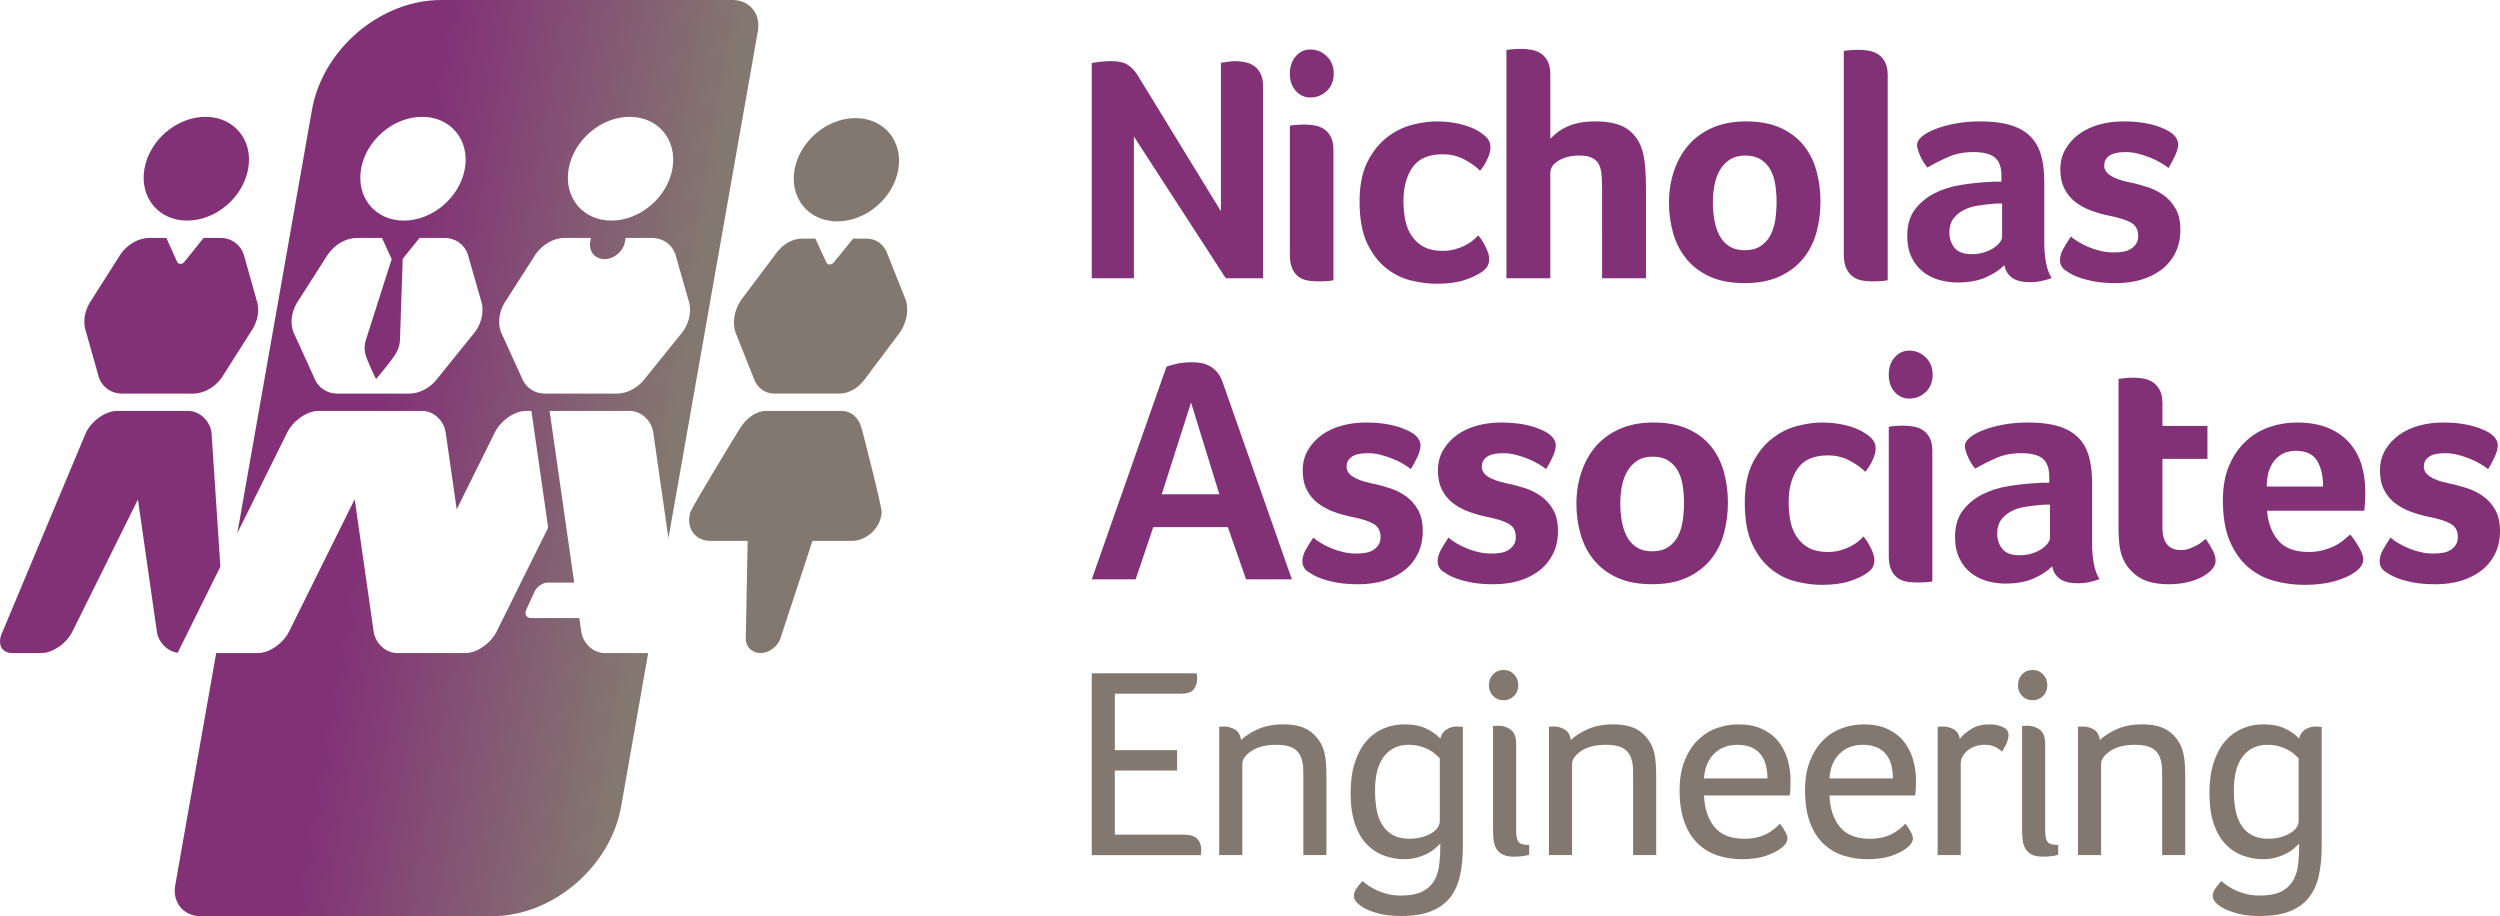 <?xml version="1.0" encoding="utf-8"?>
<!-- Generator: Adobe Illustrator 15.0.0, SVG Export Plug-In . SVG Version: 6.00 Build 0)  -->
<!DOCTYPE svg PUBLIC "-//W3C//DTD SVG 1.1//EN" "http://www.w3.org/Graphics/SVG/1.1/DTD/svg11.dtd">
<svg version="1.1" id="Layer_1" xmlns="http://www.w3.org/2000/svg" xmlns:xlink="http://www.w3.org/1999/xlink" x="0px" y="0px"
	 width="327.447px" height="120px" viewBox="0 0 327.447 120" enable-background="new 0 0 327.447 120" xml:space="preserve">
<g>
	<defs>
		<path id="SVGID_1_" d="M15.33,53.821c-1.47,0-3.286,1.258-4.059,2.811L0.344,82.727C0.118,83.181,0.007,83.61,0,83.991v0.079
			c0.017,0.874,0.6,1.467,1.609,1.467h3.814c1.469,0,3.286-1.259,4.059-2.811l8.583-17.303l2.481,17.303
			c0.206,1.428,1.388,2.595,2.723,2.774l5.596-11.283l-1.162-17.586c-0.223-1.553-1.598-2.811-3.069-2.811H15.33z M100.346,53.821
			c-1.261,0-2.581,0.892-3.466,2.34c0,0-6.396,10.435-6.499,11.032l-0.068,0.371c-0.319,1.811,0.891,3.28,2.702,3.28h4.913
			L97.682,83.48c-0.07,1.151,0.74,2.049,1.929,2.049c1.19,0,2.318-0.897,2.654-2.051l4.149-12.634h5.147
			c1.811,0,3.538-1.47,3.858-3.28l0.065-0.371c0.106-0.598-2.609-11.032-2.609-11.032c-0.375-1.448-1.381-2.34-2.642-2.34H100.346z
			 M111.742,31.254l-2.531,3.11c-0.302,0.373-0.811,0.373-0.981,0l-1.433-3.11h-1.779c-1.287,0-2.615,0.801-3.488,2.101
			l-4.469,5.949c-0.873,1.3-1.155,2.901-0.74,4.202l2.37,5.949c0.414,1.3,1.461,2.101,2.746,2.101h8.504
			c1.284,0,2.615-0.801,3.487-2.101l4.47-5.949c0.872-1.301,1.155-2.902,0.741-4.202l-2.372-5.949
			c-0.413-1.3-1.46-2.101-2.746-2.101H111.742z M26.668,31.161l-2.507,3.125c-0.298,0.372-0.8,0.372-0.967,0l-1.405-3.125h-2.207
			c-1.404,0-2.843,0.805-3.775,2.111l-3.795,5.975c-0.931,1.306-1.216,2.916-0.744,4.221l1.687,5.977
			c0.47,1.305,1.627,2.111,3.032,2.111h9.29c1.405,0,2.846-0.806,3.778-2.111l3.792-5.977c0.934-1.305,1.217-2.915,0.745-4.221
			l-1.683-5.975c-0.474-1.306-1.63-2.111-3.035-2.111H26.668z M104.065,22.232c-0.659,3.736,1.85,6.764,5.602,6.764
			c3.754,0,7.329-3.028,7.987-6.764c0.659-3.734-1.849-6.764-5.601-6.764C108.3,15.468,104.723,18.498,104.065,22.232 M18.92,22.098
			c-0.663,3.752,1.843,6.795,5.596,6.795c3.752,0,7.331-3.043,7.993-6.795c0.662-3.753-1.844-6.796-5.596-6.796
			C23.159,15.302,19.58,18.345,18.92,22.098 M51.907,46.207c0.525-0.944,0.487-1.815,0.487-1.815l0.351-10.495l2.212-2.736h3.237
			c1.417,0,2.587,0.805,3.068,2.111l1.711,5.975c0.48,1.306,0.195,2.916-0.745,4.221l-4.829,5.977
			c-0.939,1.305-2.392,2.111-3.809,2.111h-9.385c-1.418,0-2.588-0.806-3.067-2.111l-2.721-5.977
			c-0.479-1.305-0.196-2.915,0.744-4.221l3.82-5.975c0.939-1.306,2.392-2.111,3.812-2.111h3.238l1.269,2.786l-3.335,10.445
			c0,0-0.344,0.871-0.152,1.815c0.191,0.945,1.44,3.446,1.44,3.446S51.383,47.152,51.907,46.207 M81.855,31.667l0.091-0.506h3.434
			c1.419,0,2.588,0.805,3.068,2.111l1.711,5.975c0.48,1.306,0.196,2.916-0.743,4.221l-4.83,5.977
			c-0.938,1.305-2.391,2.111-3.811,2.111h-9.383c-1.419,0-2.588-0.806-3.067-2.111l-2.721-5.977
			c-0.479-1.305-0.196-2.915,0.745-4.221l3.82-5.975c0.938-1.306,2.392-2.111,3.811-2.111h3.418l-0.089,0.506
			c-0.221,1.255,0.617,2.274,1.874,2.274C80.437,33.941,81.635,32.922,81.855,31.667 M47.297,22.098
			c0.661-3.753,4.24-6.796,7.992-6.796c3.753,0,6.258,3.043,5.597,6.796c-0.662,3.752-4.24,6.795-7.993,6.795
			S46.634,25.85,47.297,22.098 M74.483,22.098c0.662-3.753,4.24-6.796,7.994-6.796c3.752,0,6.258,3.043,5.596,6.796
			c-0.662,3.752-4.241,6.795-7.994,6.795C76.327,28.893,73.822,25.85,74.483,22.098 M57.786,0C49.839,0,42.262,6.442,40.86,14.39
			l-2.561,14.53l-7.213,40.903l6.544-13.191c0.772-1.553,2.59-2.811,4.061-2.811h13.615c1.47,0,2.843,1.258,3.067,2.811
			l1.446,10.075l4.998-10.075c0.771-1.553,2.588-2.811,4.058-2.811h0.731l2.192,15.293l-6.753,13.612
			c-0.772,1.552-2.589,2.811-4.058,2.811h-8.975c-1.471,0-2.845-1.259-3.069-2.811l-2.486-17.335l-8.598,17.335
			c-0.772,1.552-2.59,2.811-4.06,2.811h-5.483l-5.365,30.427c-0.394,2.23,1.094,4.036,3.324,4.036h10.351h18.886h8.922
			c7.948,0,15.525-6.442,16.927-14.389L84.9,85.537h-5.702c-1.47,0-2.844-1.259-3.068-2.811l-0.253-1.768h-6.3
			c-0.64,0-0.92-0.521-0.623-1.163l1.073-2.324c0.299-0.641,1.059-1.163,1.7-1.163h3.482l-3.225-22.488h10.508
			c1.471,0,2.844,1.258,3.068,2.811l1.99,13.874l9.896-56.116l1.825-10.352C99.662,1.807,98.175,0,95.946,0H57.786z"/>
	</defs>
	<clipPath id="SVGID_2_">
		<use xlink:href="#SVGID_1_"  overflow="visible"/>
	</clipPath>
	
		<linearGradient id="SVGID_3_" gradientUnits="userSpaceOnUse" x1="0" y1="119.998" x2="1" y2="119.998" gradientTransform="matrix(109.161 19.248 -19.248 109.161 2315.574 -13048.677)">
		<stop  offset="0" style="stop-color:#833177"/>
		<stop  offset="0.394" style="stop-color:#833177"/>
		<stop  offset="0.745" style="stop-color:#83786F"/>
		<stop  offset="1" style="stop-color:#83786F"/>
	</linearGradient>
	<polygon clip-path="url(#SVGID_2_)" fill="url(#SVGID_3_)" points="-20.521,116.382 115.463,140.359 139.574,3.619 3.59,-20.359 	
		"/>
</g>
<g>
	<defs>
		<rect id="SVGID_4_" width="327.447" height="120"/>
	</defs>
	<clipPath id="SVGID_5_">
		<use xlink:href="#SVGID_4_"  overflow="visible"/>
	</clipPath>
	<path clip-path="url(#SVGID_5_)" fill="#83786F" d="M142.996,111.999V88.186h13.732c0.046,0.14,0.07,0.262,0.07,0.366v0.386
		c0,0.548-0.155,1.006-0.464,1.374c-0.309,0.366-0.883,0.55-1.723,0.55h-8.591v7.388h8.153v2.678h-8.153v8.396h9.096
		c0.792,0,1.361,0.186,1.705,0.556c0.343,0.371,0.516,0.829,0.516,1.373c0,0.094-0.007,0.185-0.018,0.27
		c-0.011,0.088-0.017,0.167-0.017,0.235v0.243H142.996z"/>
	<path clip-path="url(#SVGID_5_)" fill="#83786F" d="M159.688,111.999V95.19h0.174c0.046,0,0.11-0.005,0.191-0.018
		c0.081-0.012,0.156-0.018,0.226-0.018c0.545,0,1.037,0.133,1.478,0.396c0.44,0.266,0.706,0.725,0.799,1.377
		c0.545-0.531,1.286-1.006,2.226-1.424c0.938-0.419,2.052-0.628,3.338-0.628c1.604,0,2.836,0.356,3.69,1.069
		c0.855,0.713,1.409,1.602,1.663,2.668c0.116,0.475,0.188,1.002,0.217,1.582c0.029,0.58,0.043,1.142,0.043,1.686v10.117h-3.023
		v-10.043c0-0.455-0.006-0.891-0.019-1.311c-0.011-0.418-0.074-0.809-0.19-1.169c-0.163-0.618-0.504-1.093-1.025-1.425
		s-1.293-0.498-2.312-0.498c-1.356,0-2.438,0.268-3.242,0.804c-0.806,0.537-1.209,1.112-1.209,1.729v11.912H159.688z"/>
	<path clip-path="url(#SVGID_5_)" fill="#83786F" d="M176.901,103.87c0-1.562,0.191-2.914,0.573-4.054s0.894-2.071,1.537-2.796
		c0.642-0.722,1.388-1.261,2.238-1.613c0.851-0.354,1.75-0.53,2.699-0.53c1.115,0,2.053,0.177,2.813,0.529
		c0.76,0.353,1.391,0.798,1.89,1.336c0.116-0.541,0.388-0.94,0.817-1.199c0.429-0.259,0.846-0.388,1.252-0.388
		c0.115,0,0.223,0.006,0.321,0.019c0.099,0.011,0.193,0.017,0.286,0.017c0.094,0.024,0.186,0.034,0.278,0.034v15.593
		c0,1.448-0.125,2.737-0.374,3.867c-0.25,1.13-0.682,2.086-1.297,2.868s-1.444,1.382-2.489,1.8
		c-1.044,0.416-2.367,0.625-3.968,0.625c-1.111,0-2.081-0.109-2.908-0.33s-1.513-0.49-2.057-0.812
		c-0.428-0.273-0.732-0.529-0.912-0.767c-0.179-0.238-0.27-0.494-0.27-0.768c0-0.309,0.137-0.648,0.407-1.02
		c0.271-0.371,0.517-0.671,0.735-0.898c0.046,0.067,0.2,0.202,0.46,0.401c0.261,0.2,0.608,0.417,1.043,0.651
		c0.434,0.233,0.95,0.437,1.546,0.608c0.597,0.172,1.248,0.257,1.955,0.257c1.138,0,2.046-0.159,2.725-0.479
		c0.681-0.319,1.206-0.769,1.577-1.35c0.372-0.58,0.61-1.276,0.715-2.089s0.156-1.694,0.156-2.646v-0.243
		c-0.186,0.192-0.421,0.413-0.705,0.66c-0.285,0.247-0.624,0.47-1.019,0.669c-0.396,0.199-0.842,0.367-1.342,0.507
		c-0.499,0.138-1.046,0.208-1.638,0.208c-0.926,0-1.813-0.155-2.664-0.471c-0.851-0.312-1.603-0.806-2.257-1.478
		c-0.654-0.675-1.172-1.565-1.554-2.673C177.093,106.809,176.901,105.46,176.901,103.87 M180.101,103.528
		c0,0.912,0.069,1.754,0.208,2.523c0.14,0.771,0.39,1.441,0.75,2.012s0.83,1.014,1.411,1.326c0.58,0.314,1.3,0.471,2.16,0.471
		c0.568,0,1.097-0.068,1.585-0.205c0.487-0.137,0.907-0.311,1.262-0.521c0.354-0.21,0.627-0.457,0.819-0.736
		c0.191-0.279,0.286-0.562,0.286-0.848v-8.199h0.036l-0.558-0.529c-0.221-0.206-0.502-0.402-0.845-0.592
		c-0.344-0.188-0.74-0.347-1.193-0.479c-0.453-0.131-0.964-0.197-1.533-0.197c-1.357,0-2.43,0.506-3.213,1.516
		C180.492,100.079,180.101,101.565,180.101,103.528"/>
	<path clip-path="url(#SVGID_5_)" fill="#83786F" d="M195.02,89.784c0-0.592,0.183-1.078,0.548-1.461
		c0.364-0.382,0.818-0.573,1.363-0.573c0.546,0,1.003,0.191,1.374,0.573c0.37,0.383,0.557,0.869,0.557,1.461
		c0,0.545-0.187,1.002-0.557,1.373c-0.371,0.371-0.828,0.557-1.374,0.557c-0.545,0-0.999-0.186-1.363-0.557
		C195.202,90.786,195.02,90.329,195.02,89.784 M195.559,108.54V95.085h0.207c0.048,0,0.11-0.005,0.192-0.017
		c0.08-0.012,0.156-0.018,0.227-0.018c0.659,0,1.225,0.175,1.693,0.521c0.47,0.348,0.704,0.968,0.704,1.86v11.368
		c0,0.684,0.099,1.167,0.296,1.451s0.666,0.426,1.408,0.426v1.286c-0.208,0.07-0.499,0.128-0.869,0.174
		c-0.371,0.048-0.736,0.07-1.095,0.07c-0.685,0-1.211-0.106-1.582-0.322c-0.371-0.214-0.644-0.498-0.817-0.852
		s-0.277-0.75-0.312-1.19C195.576,109.403,195.559,108.969,195.559,108.54"/>
	<path clip-path="url(#SVGID_5_)" fill="#83786F" d="M202.881,111.999V95.19h0.174c0.046,0,0.11-0.005,0.191-0.018
		c0.081-0.012,0.155-0.018,0.226-0.018c0.545,0,1.037,0.133,1.479,0.396c0.439,0.266,0.706,0.725,0.799,1.377
		c0.545-0.531,1.286-1.006,2.225-1.424c0.939-0.419,2.052-0.628,3.338-0.628c1.605,0,2.836,0.356,3.691,1.069
		c0.854,0.713,1.409,1.602,1.663,2.668c0.116,0.475,0.188,1.002,0.217,1.582s0.043,1.142,0.043,1.686v10.117h-3.024v-10.043
		c0-0.455-0.006-0.891-0.018-1.311c-0.011-0.418-0.075-0.809-0.191-1.169c-0.163-0.618-0.504-1.093-1.024-1.425
		c-0.522-0.332-1.293-0.498-2.312-0.498c-1.355,0-2.437,0.268-3.241,0.804c-0.807,0.537-1.21,1.112-1.21,1.729v11.912H202.881z"/>
	<path clip-path="url(#SVGID_5_)" fill="#83786F" d="M219.991,103.509c0-1.495,0.221-2.793,0.664-3.889
		c0.441-1.097,1.021-1.996,1.738-2.698s1.535-1.218,2.456-1.549s1.87-0.496,2.85-0.496c1.204,0,2.239,0.204,3.107,0.61
		c0.868,0.408,1.574,0.949,2.118,1.624s0.946,1.46,1.207,2.356c0.26,0.896,0.39,1.82,0.39,2.775c0,0.33-0.005,0.664-0.017,1.001
		c-0.011,0.337-0.041,0.653-0.087,0.95h-11.229c0.069,1.707,0.523,3.078,1.362,4.113c0.838,1.035,2.137,1.553,3.895,1.553
		c0.683,0,1.278-0.067,1.787-0.204c0.51-0.136,0.949-0.309,1.319-0.521c0.37-0.211,0.687-0.427,0.946-0.648
		c0.26-0.223,0.472-0.424,0.634-0.606c0.266,0.331,0.498,0.681,0.695,1.051c0.196,0.369,0.296,0.656,0.296,0.861
		c0,0.192-0.059,0.394-0.174,0.604s-0.318,0.432-0.608,0.66c-0.544,0.421-1.241,0.773-2.092,1.057
		c-0.852,0.282-1.884,0.424-3.099,0.424c-1.118,0-2.173-0.162-3.162-0.486c-0.991-0.324-1.856-0.839-2.596-1.545
		c-0.739-0.707-1.324-1.635-1.756-2.787C220.206,106.568,219.991,105.165,219.991,103.509 M223.188,101.952h8.31
		c0-0.615-0.067-1.187-0.2-1.713c-0.133-0.525-0.353-0.99-0.659-1.392c-0.306-0.403-0.714-0.72-1.222-0.95
		c-0.51-0.229-1.134-0.343-1.874-0.343c-1.227,0-2.235,0.388-3.027,1.165C223.724,99.499,223.281,100.575,223.188,101.952"/>
	<path clip-path="url(#SVGID_5_)" fill="#83786F" d="M236.422,103.509c0-1.495,0.222-2.793,0.664-3.889
		c0.442-1.097,1.022-1.996,1.739-2.698c0.716-0.702,1.535-1.218,2.456-1.549s1.87-0.496,2.849-0.496c1.204,0,2.24,0.204,3.108,0.61
		c0.868,0.408,1.574,0.949,2.118,1.624s0.945,1.46,1.207,2.356c0.26,0.896,0.39,1.82,0.39,2.775c0,0.33-0.005,0.664-0.017,1.001
		s-0.041,0.653-0.088,0.95H239.62c0.069,1.707,0.523,3.078,1.362,4.113c0.838,1.035,2.137,1.553,3.894,1.553
		c0.684,0,1.279-0.067,1.788-0.204c0.509-0.136,0.949-0.309,1.319-0.521c0.37-0.211,0.686-0.427,0.945-0.648
		c0.261-0.223,0.473-0.424,0.635-0.606c0.266,0.331,0.498,0.681,0.694,1.051c0.197,0.369,0.296,0.656,0.296,0.861
		c0,0.192-0.058,0.394-0.174,0.604c-0.115,0.211-0.317,0.432-0.607,0.66c-0.544,0.421-1.241,0.773-2.093,1.057
		c-0.851,0.282-1.884,0.424-3.099,0.424c-1.118,0-2.172-0.162-3.162-0.486c-0.991-0.324-1.855-0.839-2.595-1.545
		c-0.74-0.707-1.325-1.635-1.756-2.787C236.637,106.568,236.422,105.165,236.422,103.509 M239.62,101.952h8.309
		c0-0.615-0.066-1.187-0.199-1.713c-0.134-0.525-0.354-0.99-0.659-1.392c-0.307-0.403-0.714-0.72-1.223-0.95
		c-0.51-0.229-1.134-0.343-1.874-0.343c-1.226,0-2.234,0.388-3.026,1.165C240.155,99.499,239.712,100.575,239.62,101.952"/>
	<path clip-path="url(#SVGID_5_)" fill="#83786F" d="M253.791,111.999V95.19h0.244c0.069,0,0.139-0.005,0.208-0.018
		c0.069-0.012,0.128-0.018,0.175-0.018c0.544,0,1.036,0.123,1.478,0.371c0.439,0.247,0.706,0.665,0.799,1.254
		c0.336-0.458,0.837-0.891,1.504-1.295c0.666-0.406,1.439-0.608,2.32-0.608c0.267,0,0.544,0.021,0.835,0.064
		c0.289,0.043,0.564,0.115,0.825,0.217c0.261,0.103,0.475,0.239,0.643,0.41c0.168,0.172,0.252,0.401,0.252,0.691
		c0,0.363-0.095,0.751-0.286,1.164s-0.38,0.757-0.564,1.032c-0.313-0.295-0.646-0.52-1-0.672c-0.354-0.153-0.803-0.23-1.348-0.23
		c-0.405,0-0.794,0.064-1.164,0.195c-0.371,0.129-0.698,0.309-0.982,0.539s-0.507,0.488-0.669,0.777
		c-0.163,0.289-0.244,0.593-0.244,0.911v12.022H253.791z"/>
	<path clip-path="url(#SVGID_5_)" fill="#83786F" d="M264.312,89.784c0-0.592,0.183-1.078,0.548-1.461
		c0.365-0.382,0.819-0.573,1.364-0.573s1.002,0.191,1.374,0.573c0.37,0.383,0.556,0.869,0.556,1.461
		c0,0.545-0.186,1.002-0.556,1.373c-0.372,0.371-0.829,0.557-1.374,0.557s-0.999-0.186-1.364-0.557S264.312,90.329,264.312,89.784
		 M264.852,108.54V95.085h0.208c0.047,0,0.11-0.005,0.192-0.017c0.079-0.012,0.155-0.018,0.226-0.018
		c0.66,0,1.225,0.175,1.694,0.521c0.47,0.348,0.703,0.968,0.703,1.86v11.368c0,0.684,0.1,1.167,0.297,1.451
		c0.196,0.284,0.666,0.426,1.407,0.426v1.286c-0.208,0.07-0.499,0.128-0.868,0.174c-0.371,0.048-0.736,0.07-1.096,0.07
		c-0.684,0-1.211-0.106-1.582-0.322c-0.371-0.214-0.643-0.498-0.816-0.852s-0.278-0.75-0.313-1.19
		C264.869,109.403,264.852,108.969,264.852,108.54"/>
	<path clip-path="url(#SVGID_5_)" fill="#83786F" d="M272.175,111.999V95.19h0.174c0.046,0,0.11-0.005,0.191-0.018
		c0.081-0.012,0.155-0.018,0.226-0.018c0.545,0,1.037,0.133,1.479,0.396c0.439,0.266,0.705,0.725,0.799,1.377
		c0.545-0.531,1.286-1.006,2.225-1.424c0.939-0.419,2.052-0.628,3.338-0.628c1.605,0,2.836,0.356,3.691,1.069
		c0.854,0.713,1.409,1.602,1.663,2.668c0.114,0.475,0.188,1.002,0.217,1.582c0.028,0.58,0.043,1.142,0.043,1.686v10.117h-3.024
		v-10.043c0-0.455-0.006-0.891-0.018-1.311c-0.012-0.418-0.075-0.809-0.19-1.169c-0.164-0.618-0.505-1.093-1.026-1.425
		c-0.521-0.332-1.292-0.498-2.312-0.498c-1.355,0-2.437,0.268-3.242,0.804c-0.806,0.537-1.209,1.112-1.209,1.729v11.912H272.175z"/>
	<path clip-path="url(#SVGID_5_)" fill="#83786F" d="M289.389,103.87c0-1.562,0.191-2.914,0.573-4.054s0.894-2.071,1.536-2.796
		c0.643-0.722,1.389-1.261,2.239-1.613c0.851-0.354,1.75-0.53,2.699-0.53c1.115,0,2.053,0.177,2.812,0.529
		c0.761,0.353,1.391,0.798,1.891,1.336c0.115-0.541,0.388-0.94,0.816-1.199s0.847-0.388,1.252-0.388
		c0.116,0,0.223,0.006,0.321,0.019c0.099,0.011,0.194,0.017,0.286,0.017c0.094,0.024,0.187,0.034,0.279,0.034v15.593
		c0,1.448-0.125,2.737-0.374,3.867c-0.25,1.13-0.683,2.086-1.297,2.868c-0.615,0.782-1.445,1.382-2.489,1.8
		c-1.044,0.416-2.368,0.625-3.969,0.625c-1.11,0-2.08-0.109-2.907-0.33c-0.828-0.221-1.514-0.49-2.058-0.812
		c-0.428-0.273-0.731-0.529-0.911-0.767c-0.18-0.238-0.269-0.494-0.269-0.768c0-0.309,0.135-0.648,0.406-1.02
		c0.271-0.371,0.516-0.671,0.734-0.898c0.047,0.067,0.2,0.202,0.461,0.401c0.261,0.2,0.607,0.417,1.042,0.651
		c0.434,0.233,0.95,0.437,1.547,0.608c0.596,0.172,1.248,0.257,1.954,0.257c1.139,0,2.047-0.159,2.726-0.479
		c0.68-0.319,1.205-0.769,1.577-1.35c0.371-0.58,0.609-1.276,0.714-2.089s0.157-1.694,0.157-2.646v-0.243
		c-0.186,0.192-0.421,0.413-0.705,0.66c-0.286,0.247-0.625,0.47-1.02,0.669s-0.842,0.367-1.341,0.507
		c-0.499,0.138-1.046,0.208-1.638,0.208c-0.926,0-1.813-0.155-2.664-0.471c-0.852-0.312-1.604-0.806-2.257-1.478
		c-0.654-0.675-1.172-1.565-1.554-2.673C289.58,106.809,289.389,105.46,289.389,103.87 M292.587,103.528
		c0,0.912,0.07,1.754,0.209,2.523c0.14,0.771,0.389,1.441,0.749,2.012s0.83,1.014,1.411,1.326c0.58,0.314,1.301,0.471,2.16,0.471
		c0.568,0,1.097-0.068,1.585-0.205c0.487-0.137,0.908-0.311,1.263-0.521c0.354-0.21,0.627-0.457,0.818-0.736
		s0.288-0.562,0.288-0.848v-8.199h0.034l-0.557-0.529c-0.221-0.206-0.503-0.402-0.845-0.592c-0.343-0.188-0.741-0.347-1.193-0.479
		c-0.453-0.131-0.965-0.197-1.533-0.197c-1.358,0-2.43,0.506-3.214,1.516C292.979,100.079,292.587,101.565,292.587,103.528"/>
	<path clip-path="url(#SVGID_5_)" fill="#833177" d="M142.996,36.443V8.255c0.275-0.055,0.652-0.11,1.133-0.165
		s0.962-0.083,1.443-0.083c0.906,0,1.61,0.155,2.112,0.464c0.501,0.309,0.951,0.786,1.35,1.432l10.879,17.762V8.214l0.677-0.083
		l0.595-0.083c0.192-0.027,0.384-0.041,0.576-0.041c0.396,0,0.814,0.041,1.252,0.124s0.831,0.237,1.18,0.464
		c0.349,0.226,0.643,0.556,0.883,0.989c0.239,0.432,0.358,0.999,0.358,1.7v25.159h-4.885l-12.032-18.565v18.565H142.996z"/>
	<path clip-path="url(#SVGID_5_)" fill="#833177" d="M169.718,11.9c-0.517-0.578-0.773-1.33-0.773-2.254
		c0-0.924,0.257-1.682,0.773-2.274c0.516-0.593,1.15-0.89,1.906-0.89c0.832,0,1.552,0.297,2.158,0.89
		c0.607,0.592,0.911,1.35,0.911,2.274c0,0.924-0.3,1.676-0.9,2.254c-0.6,0.578-1.323,0.867-2.169,0.867
		C170.868,12.768,170.233,12.479,169.718,11.9 M168.944,33.353V16.477c0-0.027,0.211-0.061,0.634-0.103
		c0.423-0.041,0.856-0.062,1.299-0.062c0.443,0,0.891,0.041,1.341,0.124c0.449,0.083,0.854,0.244,1.217,0.484
		c0.361,0.241,0.654,0.58,0.88,1.02c0.225,0.44,0.338,1.01,0.338,1.71V36.69c-0.11,0.055-0.362,0.096-0.757,0.124
		c-0.396,0.027-0.819,0.041-1.27,0.041c-0.559,0-1.06-0.048-1.504-0.144c-0.442-0.097-0.824-0.278-1.145-0.546
		c-0.321-0.268-0.573-0.629-0.757-1.082C169.036,34.629,168.944,34.054,168.944,33.353"/>
	<path clip-path="url(#SVGID_5_)" fill="#833177" d="M178.077,26.408c0-2.143,0.35-3.891,1.047-5.244
		c0.696-1.353,1.558-2.421,2.579-3.203c1.022-0.783,2.116-1.323,3.281-1.618s2.214-0.443,3.148-0.443
		c1.153,0,2.222,0.123,3.204,0.367c0.981,0.245,1.796,0.578,2.441,1c0.536,0.341,0.91,0.664,1.123,0.97
		c0.213,0.306,0.32,0.67,0.32,1.092c0,0.399-0.127,0.884-0.382,1.455c-0.254,0.572-0.58,1.098-0.979,1.58
		c-0.454-0.484-1.117-0.965-1.988-1.442c-0.872-0.477-1.838-0.716-2.896-0.716c-1.854,0-3.176,0.571-3.966,1.712
		c-0.79,1.14-1.186,2.602-1.186,4.386c0,0.913,0.082,1.767,0.247,2.562s0.453,1.49,0.865,2.084c0.412,0.595,0.941,1.062,1.587,1.4
		c0.646,0.339,1.449,0.508,2.411,0.508c0.618,0,1.178-0.072,1.679-0.218c0.502-0.145,0.951-0.321,1.351-0.528
		c0.397-0.208,0.737-0.432,1.02-0.674c0.281-0.242,0.491-0.446,0.628-0.612c0.316,0.344,0.636,0.835,0.959,1.475
		c0.322,0.639,0.484,1.186,0.484,1.639c0,0.273-0.059,0.545-0.175,0.817c-0.117,0.272-0.361,0.544-0.732,0.816
		c-0.536,0.395-1.295,0.759-2.276,1.092c-0.982,0.333-2.229,0.5-3.74,0.5c-1.017,0-2.114-0.141-3.291-0.423
		c-1.178-0.281-2.269-0.817-3.271-1.607s-1.835-1.878-2.499-3.266C178.409,30.48,178.077,28.661,178.077,26.408"/>
	<path clip-path="url(#SVGID_5_)" fill="#833177" d="M197.309,36.443V6.566c0-0.028,0.213-0.062,0.639-0.103
		c0.425-0.042,0.861-0.063,1.308-0.063c0.447,0,0.897,0.042,1.351,0.125s0.861,0.245,1.226,0.486
		c0.364,0.242,0.659,0.584,0.886,1.026c0.228,0.442,0.34,1.014,0.34,1.719v8.429c0.221-0.24,0.498-0.497,0.834-0.772
		c0.338-0.274,0.746-0.528,1.228-0.762c0.479-0.233,1.037-0.417,1.669-0.551c0.631-0.134,1.353-0.2,2.163-0.2
		c1.992,0,3.468,0.391,4.43,1.174c0.962,0.783,1.58,1.827,1.855,3.132c0.137,0.646,0.229,1.346,0.277,2.102
		c0.049,0.755,0.072,1.497,0.072,2.225v11.91h-5.749V24.711c0-0.623-0.021-1.205-0.062-1.745c-0.041-0.539-0.151-1-0.329-1.38
		c-0.18-0.381-0.475-0.679-0.887-0.893c-0.412-0.215-0.982-0.322-1.71-0.322c-1.045,0-1.937,0.218-2.679,0.654
		s-1.113,0.98-1.113,1.63v13.788H197.309z"/>
	<path clip-path="url(#SVGID_5_)" fill="#833177" d="M218.6,26.532c0-1.434,0.213-2.796,0.639-4.085
		c0.425-1.29,1.05-2.42,1.875-3.393c0.824-0.972,1.871-1.741,3.142-2.306c1.271-0.566,2.751-0.848,4.441-0.848
		c1.764,0,3.269,0.283,4.513,0.85c1.245,0.567,2.254,1.331,3.027,2.292c0.772,0.962,1.334,2.078,1.683,3.35
		c0.349,1.273,0.523,2.609,0.523,4.007c0,1.399-0.175,2.742-0.523,4.028c-0.348,1.288-0.922,2.424-1.721,3.41
		c-0.799,0.986-1.83,1.773-3.094,2.362c-1.264,0.588-2.795,0.883-4.595,0.883s-3.324-0.288-4.573-0.862
		c-1.251-0.575-2.271-1.348-3.061-2.319c-0.79-0.972-1.367-2.094-1.73-3.367C218.781,29.262,218.6,27.928,218.6,26.532
		 M224.555,24.26c-0.139,0.723-0.206,1.464-0.206,2.221c0,0.757,0.061,1.515,0.185,2.272c0.124,0.757,0.34,1.437,0.649,2.037
		c0.309,0.6,0.738,1.081,1.287,1.443c0.55,0.361,1.23,0.542,2.04,0.542c0.839,0,1.535-0.181,2.092-0.542
		c0.557-0.362,0.989-0.843,1.299-1.443c0.309-0.6,0.518-1.28,0.628-2.037c0.11-0.757,0.165-1.525,0.165-2.303
		c0-0.75-0.055-1.497-0.165-2.241c-0.11-0.744-0.319-1.395-0.628-1.955c-0.31-0.559-0.732-1.013-1.268-1.361
		c-0.537-0.348-1.213-0.522-2.029-0.522c-0.818,0-1.501,0.181-2.051,0.542c-0.55,0.362-0.985,0.829-1.309,1.403
		C224.921,22.888,224.691,23.537,224.555,24.26"/>
	<path clip-path="url(#SVGID_5_)" fill="#833177" d="M241.497,33.353V6.688c0-0.027,0.213-0.061,0.639-0.103
		c0.425-0.041,0.861-0.061,1.309-0.061c0.446,0,0.896,0.041,1.35,0.123c0.453,0.083,0.862,0.245,1.226,0.484
		c0.364,0.241,0.659,0.581,0.887,1.02c0.227,0.44,0.34,1.01,0.34,1.711V36.69c-0.138,0.055-0.405,0.096-0.804,0.124
		c-0.398,0.027-0.839,0.041-1.319,0.041s-0.938-0.048-1.37-0.144c-0.432-0.097-0.817-0.278-1.153-0.546
		c-0.337-0.268-0.604-0.629-0.804-1.082C241.597,34.629,241.497,34.054,241.497,33.353"/>
	<path clip-path="url(#SVGID_5_)" fill="#833177" d="M249.807,30.862c0-1.412,0.346-2.567,1.039-3.464
		c0.691-0.896,1.562-1.602,2.607-2.119c1.046-0.516,2.182-0.87,3.407-1.06c1.227-0.19,2.346-0.312,3.356-0.367
		c0.346-0.027,0.679-0.047,0.997-0.061h0.935v-0.774c0-1.119-0.287-1.916-0.862-2.389c-0.575-0.474-1.514-0.71-2.814-0.71
		c-1.22,0-2.305,0.208-3.254,0.624c-0.95,0.416-1.875,0.882-2.777,1.398c-0.407-0.494-0.733-1.034-0.979-1.621
		c-0.246-0.586-0.369-1.027-0.369-1.324c0-0.396,0.222-0.776,0.667-1.138c0.443-0.362,1.047-0.69,1.81-0.984
		c0.764-0.293,1.642-0.529,2.633-0.707c0.992-0.178,2.043-0.266,3.154-0.266c1.546,0,2.855,0.157,3.927,0.472
		c1.072,0.315,1.943,0.801,2.612,1.458c0.668,0.657,1.146,1.48,1.431,2.466s0.429,2.137,0.429,3.452v7.868
		c0,2.198,0.322,3.798,0.969,4.802c-0.509,0.187-0.987,0.323-1.436,0.41c-0.447,0.087-0.91,0.13-1.389,0.13
		c-1.04,0-1.826-0.194-2.361-0.581c-0.532-0.387-0.87-0.935-1.011-1.643c-0.617,0.628-1.433,1.163-2.448,1.604
		C259.063,36.779,257.83,37,256.377,37c-0.771,0-1.543-0.105-2.319-0.315c-0.777-0.211-1.48-0.554-2.11-1.03
		s-1.144-1.108-1.543-1.897C250.006,32.969,249.807,32.004,249.807,30.862 M255.328,30.423c0,0.795,0.224,1.472,0.669,2.03
		c0.444,0.558,1.201,0.837,2.27,0.837c0.534,0,1.041-0.069,1.52-0.209c0.479-0.139,0.9-0.324,1.265-0.554
		c0.361-0.231,0.649-0.482,0.861-0.754c0.213-0.272,0.319-0.519,0.319-0.743v-4.375h-0.596c-0.192,0-0.392,0.015-0.596,0.042
		c-0.698,0.056-1.391,0.14-2.075,0.251c-0.686,0.112-1.294,0.311-1.828,0.597s-0.969,0.659-1.305,1.12
		C255.497,29.125,255.328,29.712,255.328,30.423"/>
	<path clip-path="url(#SVGID_5_)" fill="#833177" d="M269.819,34.074c0-0.478,0.144-0.973,0.429-1.486
		c0.286-0.513,0.617-1.049,0.993-1.609c0.249,0.218,0.568,0.447,0.957,0.685c0.389,0.239,0.829,0.463,1.321,0.675
		c0.493,0.211,1.024,0.385,1.592,0.521c0.569,0.136,1.152,0.204,1.749,0.204c0.369,0,0.749-0.027,1.139-0.081
		c0.39-0.055,0.731-0.167,1.025-0.338c0.294-0.17,0.54-0.395,0.738-0.675c0.199-0.279,0.298-0.637,0.298-1.073
		c0-0.804-0.314-1.383-0.943-1.738c-0.629-0.354-1.572-0.654-2.83-0.899c-0.814-0.164-1.608-0.389-2.381-0.675
		c-0.773-0.286-1.461-0.657-2.06-1.114s-1.08-1.036-1.443-1.738c-0.361-0.702-0.543-1.554-0.543-2.555
		c0-1.002,0.229-1.892,0.687-2.671c0.457-0.778,1.06-1.437,1.809-1.977c0.748-0.539,1.62-0.946,2.618-1.22
		c0.998-0.273,2.037-0.41,3.117-0.41c1.12,0,2.119,0.084,3,0.251c0.88,0.167,1.64,0.397,2.282,0.69
		c1.227,0.515,1.869,1.184,1.924,2.006c0,0.432-0.133,0.941-0.4,1.526c-0.266,0.585-0.555,1.129-0.869,1.63
		c-0.271-0.218-0.611-0.446-1.014-0.684c-0.402-0.239-0.855-0.46-1.36-0.665s-1.029-0.378-1.575-0.521s-1.099-0.215-1.658-0.215
		c-0.314,0-0.639,0.021-0.975,0.062c-0.335,0.04-0.636,0.126-0.902,0.255c-0.267,0.13-0.489,0.31-0.666,0.542
		c-0.178,0.232-0.268,0.545-0.268,0.94c0,0.955,1.02,1.656,3.057,2.106c0.834,0.164,1.667,0.378,2.499,0.644
		c0.831,0.266,1.573,0.634,2.229,1.104c0.654,0.47,1.182,1.07,1.584,1.799c0.402,0.73,0.604,1.64,0.604,2.73
		c0,1.123-0.215,2.119-0.645,2.988s-1.023,1.599-1.781,2.187c-0.758,0.589-1.645,1.038-2.66,1.345
		c-1.018,0.308-2.126,0.462-3.327,0.462c-1.249,0-2.309-0.092-3.175-0.278c-0.867-0.185-1.586-0.401-2.154-0.649
		c-0.403-0.164-0.84-0.412-1.312-0.742C270.056,35.084,269.819,34.637,269.819,34.074"/>
	<path clip-path="url(#SVGID_5_)" fill="#833177" d="M142.997,75.882l9.787-27.857c0.343-0.138,0.818-0.269,1.422-0.393
		c0.605-0.123,1.257-0.186,1.958-0.186c0.315,0,0.662,0.029,1.04,0.083c0.378,0.056,0.749,0.172,1.113,0.351
		c0.364,0.178,0.707,0.439,1.03,0.783c0.322,0.343,0.587,0.811,0.793,1.401l9.066,25.818h-5.997l-2.39-6.84h-9.767l-2.307,6.84
		H142.997z M152.166,64.735h7.542l-3.709-12.014L152.166,64.735z"/>
	<path clip-path="url(#SVGID_5_)" fill="#833177" d="M170.587,73.513c0-0.479,0.143-0.973,0.428-1.486
		c0.286-0.512,0.617-1.049,0.993-1.609c0.249,0.219,0.569,0.447,0.957,0.686c0.389,0.238,0.83,0.463,1.322,0.674
		c0.493,0.213,1.023,0.387,1.592,0.521c0.569,0.137,1.152,0.205,1.749,0.205c0.369,0,0.749-0.027,1.138-0.082
		c0.391-0.054,0.732-0.166,1.026-0.338c0.294-0.17,0.54-0.395,0.738-0.674s0.298-0.637,0.298-1.074c0-0.803-0.315-1.383-0.944-1.736
		c-0.629-0.355-1.572-0.654-2.83-0.9c-0.813-0.164-1.607-0.389-2.381-0.674c-0.773-0.287-1.46-0.657-2.059-1.115
		c-0.6-0.457-1.08-1.035-1.443-1.738c-0.362-0.701-0.543-1.553-0.543-2.556c0-1.002,0.229-1.892,0.686-2.669
		c0.457-0.778,1.061-1.437,1.81-1.977c0.748-0.54,1.62-0.947,2.618-1.22c0.998-0.274,2.037-0.41,3.116-0.41
		c1.12,0,2.119,0.084,3,0.25c0.881,0.168,1.642,0.398,2.282,0.69c1.229,0.516,1.869,1.185,1.924,2.007
		c0,0.432-0.133,0.94-0.398,1.525c-0.267,0.586-0.556,1.129-0.87,1.631c-0.272-0.219-0.61-0.446-1.013-0.685
		c-0.403-0.239-0.856-0.459-1.361-0.664s-1.03-0.379-1.576-0.522c-0.546-0.142-1.098-0.215-1.658-0.215
		c-0.313,0-0.639,0.022-0.974,0.063c-0.335,0.04-0.636,0.125-0.903,0.255c-0.266,0.13-0.488,0.309-0.666,0.542
		c-0.178,0.231-0.267,0.545-0.267,0.938c0,0.956,1.019,1.657,3.056,2.106c0.834,0.164,1.667,0.379,2.499,0.645
		s1.575,0.635,2.229,1.104c0.654,0.471,1.183,1.07,1.586,1.801c0.401,0.729,0.603,1.639,0.603,2.729
		c0,1.123-0.215,2.119-0.645,2.988c-0.431,0.869-1.024,1.6-1.781,2.188s-1.645,1.037-2.661,1.346
		c-1.017,0.308-2.126,0.461-3.327,0.461c-1.249,0-2.308-0.092-3.175-0.277s-1.586-0.402-2.154-0.65
		c-0.402-0.164-0.84-0.412-1.312-0.74C170.823,74.522,170.587,74.074,170.587,73.513"/>
	<path clip-path="url(#SVGID_5_)" fill="#833177" d="M188.298,73.513c0-0.479,0.143-0.973,0.428-1.486
		c0.286-0.512,0.617-1.049,0.993-1.609c0.249,0.219,0.569,0.447,0.957,0.686c0.389,0.238,0.83,0.463,1.322,0.674
		c0.493,0.213,1.023,0.387,1.592,0.521c0.569,0.137,1.152,0.205,1.749,0.205c0.369,0,0.749-0.027,1.138-0.082
		c0.391-0.054,0.732-0.166,1.026-0.338c0.294-0.17,0.54-0.395,0.738-0.674s0.298-0.637,0.298-1.074c0-0.803-0.315-1.383-0.944-1.736
		c-0.629-0.355-1.572-0.654-2.83-0.9c-0.813-0.164-1.607-0.389-2.381-0.674c-0.773-0.287-1.46-0.657-2.059-1.115
		c-0.6-0.457-1.08-1.035-1.443-1.738c-0.362-0.701-0.543-1.553-0.543-2.556c0-1.002,0.229-1.892,0.686-2.669
		c0.457-0.778,1.061-1.437,1.81-1.977c0.748-0.54,1.62-0.947,2.618-1.22c0.998-0.274,2.037-0.41,3.116-0.41
		c1.12,0,2.119,0.084,3,0.25c0.881,0.168,1.642,0.398,2.282,0.69c1.229,0.516,1.869,1.185,1.924,2.007
		c0,0.432-0.133,0.94-0.398,1.525c-0.267,0.586-0.557,1.129-0.87,1.631c-0.272-0.219-0.61-0.446-1.013-0.685
		c-0.403-0.239-0.856-0.459-1.361-0.664s-1.03-0.379-1.576-0.522c-0.546-0.142-1.098-0.215-1.658-0.215
		c-0.313,0-0.639,0.022-0.974,0.063c-0.335,0.04-0.636,0.125-0.903,0.255c-0.266,0.13-0.488,0.309-0.666,0.542
		c-0.178,0.231-0.267,0.545-0.267,0.938c0,0.956,1.019,1.657,3.056,2.106c0.834,0.164,1.667,0.379,2.499,0.645
		s1.575,0.635,2.229,1.104c0.654,0.471,1.183,1.07,1.586,1.801c0.401,0.729,0.603,1.639,0.603,2.729
		c0,1.123-0.215,2.119-0.645,2.988c-0.431,0.869-1.024,1.6-1.781,2.188s-1.645,1.037-2.661,1.346
		c-1.017,0.308-2.126,0.461-3.327,0.461c-1.249,0-2.308-0.092-3.175-0.277s-1.586-0.402-2.154-0.65
		c-0.402-0.164-0.84-0.412-1.312-0.74C188.534,74.522,188.298,74.074,188.298,73.513"/>
	<path clip-path="url(#SVGID_5_)" fill="#833177" d="M206.477,65.972c0-1.434,0.213-2.796,0.639-4.085
		c0.426-1.29,1.051-2.421,1.875-3.395c0.824-0.971,1.871-1.74,3.143-2.306c1.271-0.565,2.751-0.848,4.44-0.848
		c1.765,0,3.27,0.283,4.514,0.851c1.245,0.567,2.254,1.331,3.026,2.292c0.773,0.961,1.334,2.078,1.684,3.35
		c0.348,1.273,0.522,2.609,0.522,4.008s-0.175,2.74-0.522,4.027c-0.349,1.287-0.922,2.424-1.722,3.41
		c-0.799,0.985-1.83,1.774-3.094,2.361c-1.263,0.588-2.795,0.883-4.594,0.883c-1.8,0-3.325-0.287-4.574-0.861
		c-1.251-0.574-2.271-1.348-3.06-2.32c-0.79-0.971-1.367-2.092-1.731-3.365S206.477,67.366,206.477,65.972 M212.432,63.698
		c-0.138,0.725-0.206,1.465-0.206,2.223c0,0.757,0.061,1.514,0.185,2.271s0.341,1.436,0.649,2.037c0.309,0.6,0.739,1.08,1.288,1.441
		c0.549,0.363,1.229,0.543,2.04,0.543c0.838,0,1.535-0.18,2.091-0.543c0.557-0.361,0.99-0.842,1.299-1.441
		c0.31-0.602,0.519-1.279,0.628-2.037c0.11-0.758,0.165-1.525,0.165-2.303c0-0.75-0.055-1.498-0.165-2.242
		c-0.109-0.744-0.318-1.395-0.628-1.954c-0.309-0.561-0.731-1.013-1.267-1.362c-0.537-0.347-1.213-0.522-2.03-0.522
		c-0.818,0-1.501,0.181-2.05,0.543c-0.55,0.36-0.986,0.829-1.31,1.402C212.799,62.327,212.568,62.976,212.432,63.698"/>
	<path clip-path="url(#SVGID_5_)" fill="#833177" d="M228.529,65.847c0-2.143,0.35-3.891,1.047-5.245
		c0.696-1.352,1.558-2.42,2.579-3.203c1.022-0.783,2.116-1.322,3.281-1.617c1.165-0.296,2.214-0.443,3.148-0.443
		c1.153,0,2.222,0.123,3.204,0.367c0.981,0.245,1.796,0.578,2.441,1c0.536,0.34,0.91,0.664,1.123,0.97
		c0.213,0.305,0.32,0.67,0.32,1.091c0,0.4-0.127,0.884-0.382,1.456c-0.254,0.571-0.58,1.098-0.979,1.579
		c-0.454-0.484-1.117-0.964-1.989-1.442c-0.871-0.476-1.837-0.715-2.895-0.715c-1.854,0-3.176,0.571-3.966,1.711
		c-0.79,1.142-1.186,2.603-1.186,4.388c0,0.912,0.082,1.766,0.247,2.561s0.453,1.49,0.865,2.084c0.412,0.596,0.941,1.063,1.587,1.4
		c0.646,0.34,1.449,0.508,2.411,0.508c0.618,0,1.178-0.072,1.679-0.217c0.502-0.145,0.951-0.322,1.351-0.529
		c0.397-0.207,0.737-0.432,1.02-0.674c0.281-0.242,0.491-0.445,0.628-0.611c0.316,0.344,0.636,0.834,0.959,1.475
		c0.322,0.639,0.484,1.186,0.484,1.639c0,0.273-0.06,0.545-0.175,0.816c-0.117,0.273-0.361,0.545-0.732,0.816
		c-0.536,0.395-1.295,0.76-2.277,1.092c-0.981,0.334-2.229,0.5-3.739,0.5c-1.017,0-2.114-0.141-3.291-0.422
		c-1.179-0.281-2.269-0.816-3.271-1.607c-1.002-0.789-1.835-1.879-2.499-3.266C228.861,69.919,228.529,68.099,228.529,65.847"/>
	<path clip-path="url(#SVGID_5_)" fill="#833177" d="M248.162,51.338c-0.516-0.578-0.773-1.329-0.773-2.254
		c0-0.923,0.258-1.681,0.773-2.273c0.516-0.594,1.151-0.89,1.907-0.89c0.832,0,1.551,0.296,2.158,0.89
		c0.606,0.592,0.91,1.35,0.91,2.273c0,0.925-0.3,1.676-0.899,2.254c-0.601,0.579-1.324,0.868-2.169,0.868
		C249.313,52.206,248.678,51.917,248.162,51.338 M247.389,72.792V55.915c0-0.028,0.211-0.061,0.635-0.103
		c0.423-0.041,0.855-0.062,1.299-0.062c0.442,0,0.89,0.042,1.34,0.124c0.45,0.083,0.855,0.244,1.217,0.484
		c0.362,0.24,0.655,0.58,0.88,1.019c0.226,0.441,0.338,1.01,0.338,1.711V76.13c-0.109,0.055-0.361,0.096-0.757,0.123
		s-0.818,0.041-1.269,0.041c-0.56,0-1.061-0.049-1.504-0.145s-0.824-0.277-1.146-0.544c-0.32-0.269-0.573-0.63-0.757-1.083
		S247.389,73.491,247.389,72.792"/>
	<path clip-path="url(#SVGID_5_)" fill="#833177" d="M256.069,70.302c0-1.412,0.347-2.568,1.039-3.465s1.562-1.602,2.608-2.119
		c1.045-0.516,2.181-0.869,3.407-1.059c1.226-0.191,2.345-0.312,3.355-0.367c0.347-0.027,0.679-0.049,0.997-0.062h0.936v-0.773
		c0-1.12-0.287-1.917-0.862-2.389c-0.576-0.474-1.514-0.711-2.815-0.711c-1.22,0-2.305,0.209-3.254,0.625
		c-0.95,0.416-1.875,0.881-2.776,1.397c-0.407-0.493-0.734-1.034-0.98-1.621c-0.246-0.586-0.369-1.027-0.369-1.324
		c0-0.397,0.223-0.776,0.667-1.139c0.444-0.361,1.047-0.689,1.811-0.983c0.763-0.294,1.641-0.53,2.633-0.707
		c0.992-0.178,2.044-0.267,3.154-0.267c1.546,0,2.854,0.157,3.927,0.473c1.071,0.314,1.942,0.801,2.611,1.458
		c0.669,0.657,1.146,1.479,1.432,2.466c0.285,0.986,0.428,2.137,0.428,3.451v7.869c0,2.197,0.322,3.797,0.969,4.801
		c-0.508,0.188-0.986,0.324-1.435,0.41c-0.448,0.088-0.911,0.131-1.389,0.131c-1.04,0-1.826-0.193-2.361-0.582
		c-0.533-0.387-0.871-0.934-1.011-1.643c-0.617,0.629-1.434,1.162-2.448,1.604s-2.249,0.662-3.702,0.662
		c-0.77,0-1.543-0.105-2.319-0.316s-1.479-0.553-2.109-1.029s-1.145-1.107-1.543-1.896
		C256.269,72.409,256.069,71.442,256.069,70.302 M261.592,69.862c0,0.795,0.223,1.473,0.668,2.029
		c0.445,0.559,1.202,0.838,2.27,0.838c0.534,0,1.041-0.07,1.521-0.209c0.479-0.141,0.899-0.324,1.264-0.555
		c0.362-0.23,0.65-0.482,0.862-0.754s0.319-0.52,0.319-0.742v-4.375h-0.597c-0.191,0-0.39,0.014-0.596,0.041
		c-0.698,0.057-1.39,0.141-2.075,0.252c-0.685,0.111-1.294,0.311-1.828,0.596c-0.534,0.287-0.969,0.66-1.305,1.121
		C261.76,68.563,261.592,69.151,261.592,69.862"/>
	<path clip-path="url(#SVGID_5_)" fill="#833177" d="M277.484,69.206V49.63c0.192-0.027,0.406-0.054,0.641-0.083
		c0.192-0.027,0.403-0.047,0.63-0.06c0.229-0.014,0.452-0.022,0.674-0.022c0.453,0,0.905,0.041,1.354,0.124s0.858,0.251,1.23,0.505
		s0.669,0.602,0.889,1.041c0.221,0.44,0.332,1.01,0.332,1.709v2.947h5.893v4.307h-5.893v8.995c0,1.957,0.803,2.943,2.41,2.957
		c0.398,0,0.773-0.064,1.123-0.195c0.351-0.131,0.666-0.27,0.947-0.422c0.282-0.15,0.529-0.311,0.742-0.482
		c0.213-0.17,0.361-0.297,0.443-0.379c0.426,0.619,0.749,1.156,0.969,1.611s0.329,0.875,0.329,1.26c0,0.375-0.148,0.738-0.442,1.092
		c-0.296,0.354-0.711,0.68-1.248,0.979c-0.534,0.298-1.181,0.539-1.936,0.727c-0.756,0.188-1.587,0.281-2.494,0.281
		c-1.748,0-3.11-0.34-4.08-1.02c-0.973-0.68-1.659-1.562-2.059-2.648c-0.192-0.562-0.316-1.156-0.371-1.781
		C277.512,70.446,277.484,69.823,277.484,69.206"/>
	<path clip-path="url(#SVGID_5_)" fill="#833177" d="M291.15,65.538c0-1.771,0.274-3.297,0.824-4.574
		c0.549-1.278,1.279-2.338,2.194-3.184c0.913-0.845,1.947-1.463,3.102-1.854c1.153-0.392,2.335-0.587,3.544-0.587
		c1.64,0,3.029,0.244,4.171,0.731c1.141,0.488,2.067,1.148,2.78,1.978c0.713,0.832,1.23,1.783,1.551,2.854
		c0.321,1.072,0.481,2.199,0.481,3.379v0.578c0,0.219-0.007,0.461-0.021,0.722l-0.044,0.741c-0.015,0.234-0.037,0.426-0.065,0.576
		H296.94c0.109,1.553,0.587,2.842,1.432,3.863c0.846,1.023,2.181,1.535,4.007,1.535c0.73,0,1.373-0.078,1.931-0.236
		s1.055-0.346,1.49-0.566c0.436-0.219,0.818-0.467,1.147-0.742l0.879-0.742c0.365,0.426,0.741,0.969,1.128,1.629
		c0.387,0.658,0.581,1.201,0.581,1.627c0,0.619-0.373,1.182-1.117,1.69c-0.615,0.452-1.485,0.841-2.609,1.163
		c-1.124,0.324-2.452,0.484-3.984,0.484c-1.32,0-2.617-0.168-3.895-0.504s-2.418-0.928-3.421-1.771
		c-1.003-0.846-1.813-1.979-2.432-3.4S291.15,67.708,291.15,65.538 M296.899,63.726h7.377c0-1.383-0.262-2.508-0.783-3.377
		c-0.522-0.868-1.456-1.301-2.803-1.301c-1.153,0-2.074,0.412-2.761,1.238C297.242,61.11,296.899,62.257,296.899,63.726"/>
	<path clip-path="url(#SVGID_5_)" fill="#833177" d="M311.684,73.513c0-0.479,0.144-0.973,0.429-1.486
		c0.285-0.512,0.616-1.049,0.992-1.609c0.25,0.219,0.569,0.447,0.958,0.686s0.829,0.463,1.322,0.674
		c0.492,0.213,1.022,0.387,1.592,0.521c0.569,0.137,1.151,0.205,1.749,0.205c0.369,0,0.748-0.027,1.138-0.082
		c0.39-0.054,0.731-0.166,1.025-0.338c0.294-0.17,0.54-0.395,0.738-0.674c0.199-0.279,0.298-0.637,0.298-1.074
		c0-0.803-0.314-1.383-0.943-1.736c-0.629-0.355-1.572-0.654-2.83-0.9c-0.814-0.164-1.607-0.389-2.381-0.674
		c-0.774-0.287-1.46-0.657-2.06-1.115c-0.6-0.457-1.08-1.035-1.442-1.738c-0.362-0.701-0.543-1.553-0.543-2.556
		c0-1.002,0.229-1.892,0.686-2.669c0.457-0.778,1.061-1.437,1.809-1.977s1.621-0.947,2.618-1.22c0.998-0.274,2.036-0.41,3.117-0.41
		c1.119,0,2.119,0.084,2.999,0.25c0.88,0.168,1.642,0.398,2.283,0.69c1.228,0.516,1.869,1.185,1.924,2.007
		c0,0.432-0.133,0.94-0.399,1.525c-0.266,0.586-0.557,1.129-0.869,1.631c-0.272-0.219-0.611-0.446-1.014-0.685
		c-0.402-0.239-0.855-0.459-1.36-0.664s-1.03-0.379-1.576-0.522c-0.546-0.142-1.099-0.215-1.658-0.215
		c-0.314,0-0.64,0.022-0.975,0.063c-0.335,0.04-0.636,0.125-0.902,0.255s-0.489,0.309-0.666,0.542
		c-0.178,0.231-0.267,0.545-0.267,0.938c0,0.956,1.019,1.657,3.056,2.106c0.834,0.164,1.667,0.379,2.499,0.645
		c0.831,0.266,1.574,0.635,2.229,1.104c0.653,0.471,1.183,1.07,1.585,1.801c0.402,0.729,0.604,1.639,0.604,2.729
		c0,1.123-0.215,2.119-0.646,2.988s-1.023,1.6-1.78,2.188c-0.758,0.588-1.645,1.037-2.662,1.346
		c-1.017,0.308-2.125,0.461-3.326,0.461c-1.249,0-2.308-0.092-3.175-0.277c-0.868-0.186-1.586-0.402-2.155-0.65
		c-0.402-0.164-0.84-0.412-1.312-0.74C311.92,74.522,311.684,74.074,311.684,73.513"/>
</g>
</svg>
